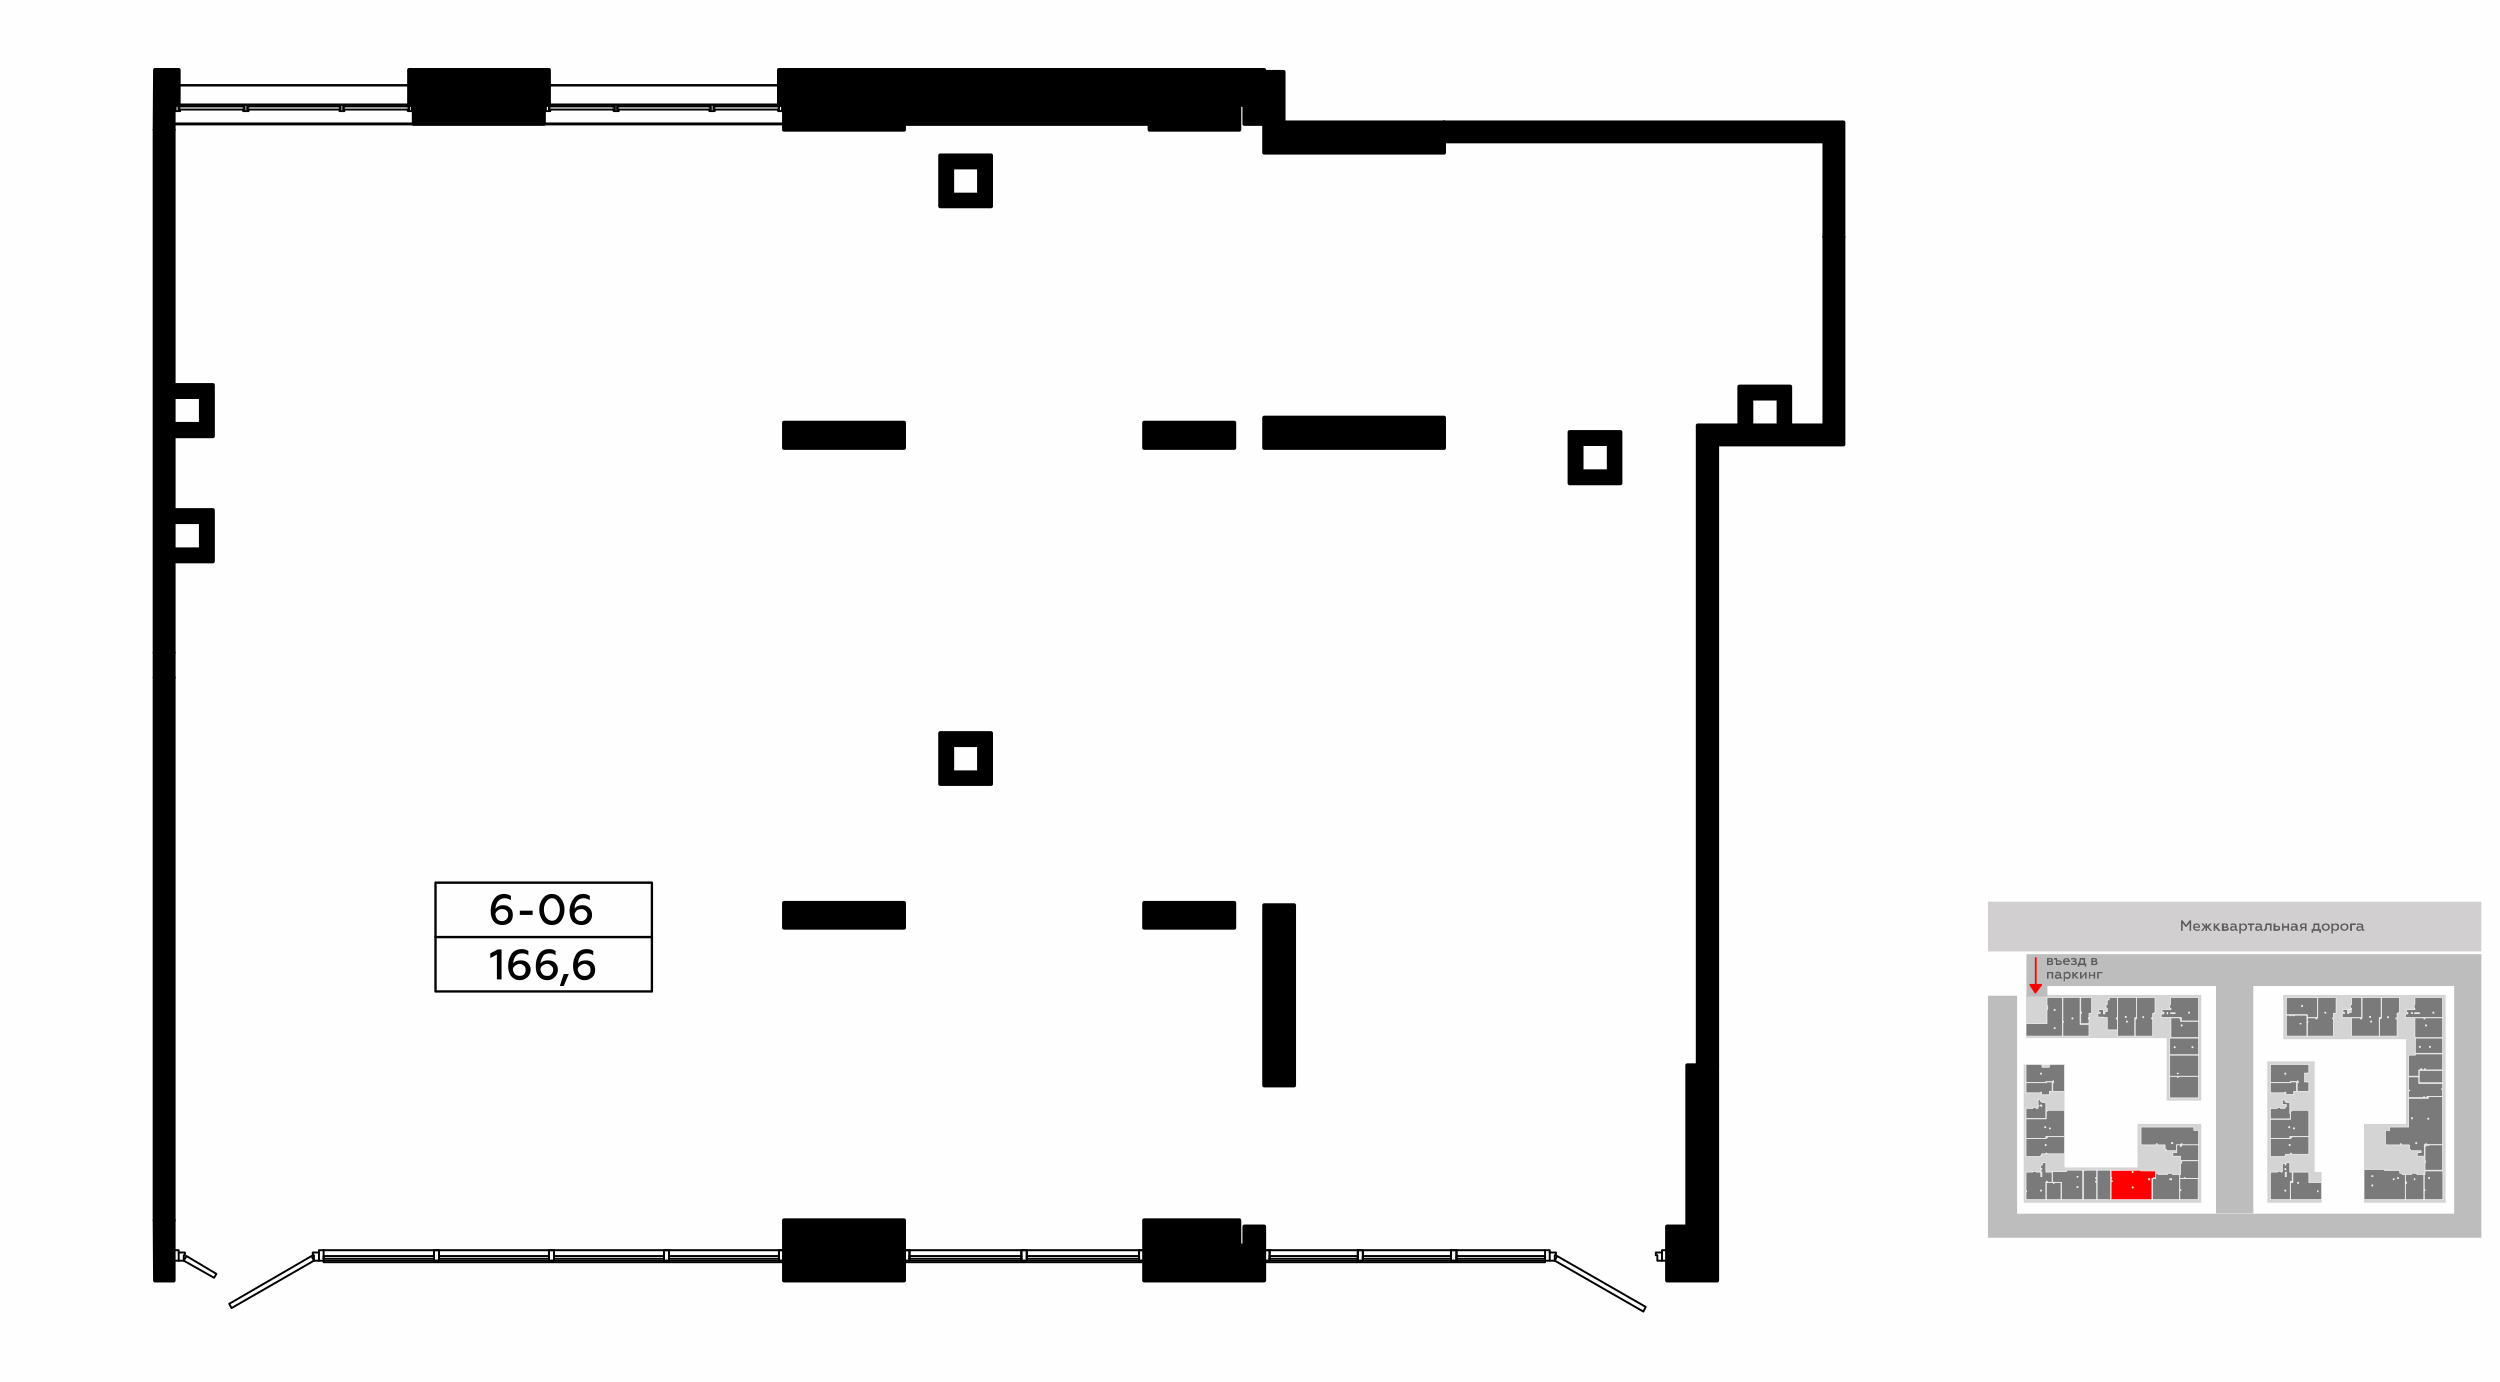 <?xml version="1.0" encoding="UTF-8"?>
<!DOCTYPE svg PUBLIC "-//W3C//DTD SVG 1.1//EN" "http://www.w3.org/Graphics/SVG/1.1/DTD/svg11.dtd">
<!-- Creator: CorelDRAW X8 -->
<svg xmlns="http://www.w3.org/2000/svg" xml:space="preserve" width="100%" height="100%" version="1.1" style="shape-rendering:geometricPrecision; text-rendering:geometricPrecision; image-rendering:optimizeQuality; fill-rule:evenodd; clip-rule:evenodd"
viewBox="0 0 6435 3556"
 xmlns:xlink="http://www.w3.org/1999/xlink">
 <defs>
  <style type="text/css">
   <![CDATA[
    .str5 {stroke:black;stroke-width:6.06;stroke-linecap:round;stroke-linejoin:round}
    .str0 {stroke:white;stroke-width:1.53;stroke-linecap:round;stroke-linejoin:round}
    .str1 {stroke:red;stroke-width:4.61;stroke-linecap:round;stroke-linejoin:round}
    .str4 {stroke:black;stroke-width:10;stroke-linecap:round;stroke-linejoin:round}
    .str2 {stroke:#010000;stroke-width:5;stroke-linecap:round;stroke-linejoin:round}
    .str3 {stroke:black;stroke-width:7.62;stroke-linecap:round;stroke-linejoin:round}
    .fil1 {fill:none}
    .fil9 {fill:none;fill-rule:nonzero}
    .fil0 {fill:#FEFEFE}
    .fil10 {fill:black}
    .fil5 {fill:#7A7A7A}
    .fil7 {fill:#BDBDBD}
    .fil2 {fill:#D1CFCF}
    .fil4 {fill:#D4D4D4}
    .fil8 {fill:red}
    .fil6 {fill:red}
    .fil3 {fill:#5B5B5B;fill-rule:nonzero}
    .fil11 {fill:black;fill-rule:nonzero}
   ]]>
  </style>
 </defs>
 <g id="Слой_x0020_1">
  <g id="_684194840">
   <g>
    <rect class="fil0" width="6435" height="3556"/>
    <rect class="fil1" x="5117" y="2222" width="1270" height="1270"/>
    <rect class="fil2" x="5117" y="2321" width="1270" height="128"/>
    <polygon class="fil3" points="5618,2396 5618,2376 5626,2386 5628,2386 5636,2376 5636,2396 5640,2396 5640,2369 5636,2369 5627,2381 5618,2369 5614,2369 5614,2396 "/>
    <path id="1" class="fil3" d="M5645 2386c0,3 1,6 3,8 2,1 4,2 7,2 3,0 5,0 7,-2l0 -3c-2,1 -4,2 -6,2 -4,0 -7,-2 -7,-5l14 0 0 -1c0,-4 -1,-7 -4,-9 -1,-1 -3,-1 -5,-1 -3,0 -5,1 -7,2 -1,2 -2,5 -2,7zm4 -1c0,-3 2,-5 5,-5 2,0 3,1 4,1 1,1 1,2 1,4l-10 0z"/>
    <polygon id="2" class="fil3" points="5670,2396 5677,2387 5677,2396 5681,2396 5681,2387 5689,2396 5694,2396 5685,2386 5693,2377 5688,2377 5681,2384 5681,2377 5677,2377 5677,2384 5671,2377 5666,2377 5674,2386 5665,2396 "/>
    <polygon id="3" class="fil3" points="5702,2396 5702,2387 5710,2396 5716,2396 5706,2385 5714,2377 5709,2377 5702,2384 5702,2377 5698,2377 5698,2396 "/>
    <path id="4" class="fil3" d="M5730 2396c4,0 7,-2 7,-5 0,-3 -2,-4 -4,-5 1,-1 2,-2 2,-4 0,-3 -2,-5 -5,-5l-11 0 0 19 11 0zm-6 -8l5 0c2,0 4,1 4,2 0,2 -2,2 -4,2l-5 0 0 -4zm0 -8l5 0c1,0 2,1 2,3 0,1 -1,2 -2,2l-5 0 0 -5z"/>
    <path id="5" class="fil3" d="M5759 2393c-1,0 -2,-1 -2,-2l0 -7c0,-5 -3,-7 -8,-7 -3,0 -5,0 -7,1l0 4c2,-1 4,-2 6,-2 4,0 5,2 5,4l0 1c-1,-1 -3,-1 -6,-1 -2,0 -3,0 -5,1 -1,2 -2,3 -2,5 0,2 1,4 2,5 1,1 3,1 5,1 3,0 5,-1 7,-3 0,2 2,3 4,3 1,0 2,0 2,-1l0 -3c0,1 -1,1 -1,1zm-6 -2c-1,1 -3,2 -5,2 -2,0 -4,-1 -4,-3 0,-2 2,-3 4,-3 2,0 4,0 5,1l0 3z"/>
    <path id="6" class="fil3" d="M5775 2377c-3,0 -5,1 -7,3l0 -3 -4 0 0 26 4 0 0 -10c2,2 4,3 7,3 3,0 5,-1 6,-3 2,-1 3,-4 3,-7 0,-2 -1,-5 -3,-7 -1,-1 -3,-2 -6,-2zm-1 3c2,0 3,1 4,2 1,1 2,3 2,4 0,2 -1,4 -2,5 -1,1 -2,2 -4,2 -3,0 -5,-2 -6,-4l0 -5c1,-2 3,-4 6,-4z"/>
    <polygon id="7" class="fil3" points="5796,2396 5796,2381 5803,2381 5803,2377 5786,2377 5786,2381 5792,2381 5792,2396 "/>
    <path id="8" class="fil3" d="M5824 2393c-1,0 -2,-1 -2,-2l0 -7c0,-5 -3,-7 -8,-7 -3,0 -5,0 -7,1l0 4c2,-1 4,-2 6,-2 3,0 5,2 5,4l0 1c-2,-1 -4,-1 -6,-1 -2,0 -4,0 -5,1 -2,2 -2,3 -2,5 0,2 0,4 2,5 1,1 3,1 5,1 3,0 5,-1 7,-3 0,2 1,3 4,3 1,0 1,0 2,-1l0 -3c0,1 -1,1 -1,1zm-6 -2c-1,1 -3,2 -5,2 -3,0 -4,-1 -4,-3 0,-2 1,-3 4,-3 2,0 4,0 5,1l0 3z"/>
    <path id="9" class="fil3" d="M5843 2381l0 15 4 0 0 -19 -15 0 -1 6c0,7 -1,9 -3,9 -1,0 -1,0 -1,0l0 4c0,0 1,0 1,0 4,0 6,-2 7,-6 0,-2 0,-4 0,-7l0 -2 8 0z"/>
    <path id="10" class="fil3" d="M5862 2396c2,0 4,-1 6,-2 1,-1 1,-3 1,-5 0,-4 -2,-6 -7,-6l-5 0 0 -6 -5 0 0 19 10 0zm-5 -10l5 0c2,0 3,1 3,3 0,2 -1,3 -3,3l-5 0 0 -6z"/>
    <polygon id="11" class="fil3" points="5878,2396 5878,2388 5888,2388 5888,2396 5892,2396 5892,2377 5888,2377 5888,2384 5878,2384 5878,2377 5874,2377 5874,2396 "/>
    <path id="12" class="fil3" d="M5915 2393c-1,0 -1,-1 -1,-2l0 -7c0,-5 -4,-7 -9,-7 -3,0 -5,0 -7,1l0 4c2,-1 4,-2 6,-2 4,0 5,2 5,4l0 1c-1,-1 -3,-1 -5,-1 -3,0 -4,0 -6,1 -1,2 -2,3 -2,5 0,2 1,4 2,5 1,1 3,1 5,1 3,0 5,-1 7,-3 0,2 2,3 4,3 1,0 2,0 2,-1l0 -3c0,1 0,1 -1,1zm-6 -2c-1,1 -3,2 -5,2 -2,0 -4,-1 -4,-3 0,-2 2,-3 4,-3 2,0 4,0 5,1l0 3z"/>
    <path id="13" class="fil3" d="M5923 2396l5 -7 5 0 0 7 4 0 0 -19 -10 0c-5,0 -7,3 -7,6 0,3 1,5 4,6l-5 7 4 0zm4 -10c-2,0 -3,-1 -3,-3 0,-2 1,-3 3,-3l6 0 0 6 -6 0z"/>
    <path id="14" class="fil3" d="M5954 2401l0 -5 16 0 0 5 4 0 0 -9 -4 0 0 -15 -15 0c0,4 0,7 0,10 -1,2 -1,4 -2,5l-3 0 0 9 4 0zm3 -9c1,-3 2,-6 2,-11l7 0 0 11 -9 0z"/>
    <path id="15" class="fil3" d="M5987 2393c-2,0 -4,-1 -5,-2 -1,-1 -2,-3 -2,-5 0,-1 1,-3 2,-4 1,-1 3,-2 5,-2 1,0 3,1 4,2 1,1 2,3 2,4 0,2 -1,4 -2,5 -1,1 -3,2 -4,2zm0 3c3,0 5,-1 7,-3 2,-1 3,-4 3,-7 0,-2 -1,-5 -3,-7 -2,-1 -4,-2 -7,-2 -3,0 -6,1 -8,2 -2,2 -3,5 -3,7 0,3 1,6 3,7 2,2 5,3 8,3z"/>
    <path id="16" class="fil3" d="M6012 2377c-3,0 -5,1 -7,3l0 -3 -4 0 0 26 4 0 0 -10c2,2 4,3 7,3 3,0 5,-1 7,-3 1,-1 2,-4 2,-7 0,-2 -1,-5 -2,-7 -2,-1 -4,-2 -7,-2zm-1 3c2,0 3,1 4,2 1,1 2,3 2,4 0,2 -1,4 -2,5 -1,1 -2,2 -4,2 -2,0 -5,-2 -6,-4l0 -5c1,-2 4,-4 6,-4z"/>
    <path id="17" class="fil3" d="M6035 2393c-2,0 -4,-1 -5,-2 -1,-1 -2,-3 -2,-5 0,-1 1,-3 2,-4 1,-1 3,-2 5,-2 1,0 3,1 4,2 1,1 2,3 2,4 0,2 -1,4 -2,5 -1,1 -3,2 -4,2zm0 3c3,0 5,-1 7,-3 2,-1 3,-4 3,-7 0,-2 -1,-5 -3,-7 -2,-1 -4,-2 -7,-2 -3,0 -6,1 -8,2 -2,2 -3,5 -3,7 0,3 1,6 3,7 2,2 5,3 8,3z"/>
    <polygon id="18" class="fil3" points="6054,2396 6054,2381 6064,2381 6064,2377 6049,2377 6049,2396 "/>
    <path id="19" class="fil3" d="M6084 2393c0,0 -1,-1 -1,-2l0 -7c0,-5 -4,-7 -9,-7 -2,0 -5,0 -7,1l0 4c2,-1 4,-2 6,-2 4,0 6,2 6,4l0 1c-2,-1 -4,-1 -6,-1 -2,0 -4,0 -5,1 -2,2 -3,3 -3,5 0,2 1,4 2,5 2,1 3,1 5,1 3,0 6,-1 7,-3 1,2 2,3 4,3 1,0 2,0 3,-1l0 -3c-1,1 -1,1 -2,1zm-5 -2c-1,1 -3,2 -6,2 -2,0 -4,-1 -4,-3 0,-2 2,-3 5,-3 2,0 3,0 5,1l0 3z"/>
    <polygon class="fil4" points="5877,2675 5877,2561 6295,2561 6295,3096 6085,3096 6085,2893 6193,2893 6193,2675 "/>
    <polygon class="fil4" points="5836,2732 5958,2732 5958,3017 5976,3017 5976,3096 5836,3096 "/>
    <polygon class="fil4" points="5209,3096 5209,2740 5314,2740 5314,3005 5502,3005 5502,2893 5666,2893 5666,3096 "/>
    <polygon class="fil4" points="5215,2667 5215,2561 5666,2561 5666,2833 5577,2833 5577,2672 5215,2672 "/>
    <polygon class="fil5 str0" points="5282,2809 5275,2809 5275,2818 5255,2818 5255,2813 5255,2813 5255,2811 5255,2811 5255,2811 5252,2811 5252,2813 5215,2813 5215,2787 5267,2787 5267,2788 5267,2785 5282,2785 "/>
    <path class="fil5 str0" d="M5246 2831l6 0 0 4 4 0 0 3 10 0 0 41 -51 0 0 -26 18 0 0 -2 8 0 0 2 5 0 0 -6 3 0 -1 -2 -2 -1 0 -14 0 1zm6 13l3 0 0 1 1 0 0 3 -3 -1c0,0 0,0 -1,0l0 -3z"/>
    <path class="fil5 str0" d="M5269 2568l40 0 0 99 -94 0 0 -32 54 0 0 -37 2 0 0 -9 -2 0 0 -21zm18 77l3 0c0,0 0,0 0,0l0 0 0 0 0 3 -3 0 0 0c0,0 0,-1 0,-1l0 -2zm0 -47l3 0 0 3 -3 0 0 -3z"/>
    <path class="fil5 str0" d="M5310 2568l44 0 0 69 23 0 0 30 -67 0 0 -36 2 0 0 -2 -2 0 0 -61zm23 52l2 0 0 0 1 0 0 0 0 0 0 3 -3 0 0 0 0 0 0 0 0 0 0 -3z"/>
    <path class="fil5 str0" d="M5356 2568l28 0 0 40 -7 0 0 27 -21 0 0 -67zm19 52l2 0 0 2 -2 0 0 -2zm-20 -15l3 0 0 3 -3 0 0 -3z"/>
    <path class="fil5 str0" d="M5429 2568l21 0 0 52 -3 0 0 3c0,0 0,0 0,0l3 0 0 28 -26 0 0 -32 -10 0 0 -1 -14 0 0 -9 6 0 0 -4 -4 0 0 -6 12 0 0 11 4 0 0 -6 6 0 0 -9 -3 0 0 -9 3 0 0 -12 5 0 0 -6z"/>
    <path class="fil5 str0" d="M5451 2568l49 0 0 51 -5 0 0 48 -44 0 0 -99zm19 48l3 0 0 0 0 3 -3 0 0 0 0 -3zm3 12l3 0c0,0 0,0 0,0l0 3 -3 0c0,0 0,0 0,0l0 0 0 -3z"/>
    <path class="fil5 str0" d="M5496 2667l0 -44 3 0 0 -2 1 0 0 -53 47 0 0 38 -2 0 0 2 -4 0 0 59 -45 0zm19 -50l3 0 0 3 -2 0 -1 -3zm23 3l3 0 0 3 -3 0 0 -3z"/>
    <path class="fil5 str0" d="M5588 2599l0 -4 -3 0 0 -9 2 0 0 -18 72 0 0 60 -44 0 0 -9 -52 0 0 -9 7 0 0 -5 -5 0 0 -6 23 0zm45 6l3 0 0 3 -3 0 0 -3zm-55 1l2 0 0 4 -2 0 0 -4zm9 1l12 0 0 2 -12 0 0 -2z"/>
    <path class="fil5 str0" d="M5655 2671l-67 0 0 -51 23 0 0 2 0 0 0 1 0 0 0 0 2 0 0 6 46 0 0 42 -4 0zm-41 -33l3 0 0 0 0 0 0 3 -3 0 0 0 0 0 0 -3z"/>
    <path class="fil5 str0" d="M5585 2715l0 -43 74 0 0 43 -74 0zm11 -21l3 0 0 0 0 0 0 0 0 0 0 3 -3 0 0 0 0 0 0 -3zm46 0l3 0 0 3c0,0 0,0 0,0l-3 0 0 -3 0 0 0 0z"/>
    <path class="fil5 str0" d="M5585 2716l74 0 0 54 -74 0 0 -54zm19 46l3 0 0 2 0 0 0 0 -3 0 0 -2 0 0c0,0 0,0 0,0z"/>
    <polygon class="fil5 str0" points="5585,2826 5585,2771 5604,2771 5604,2773 5607,2773 5607,2771 5659,2771 5659,2826 "/>
    <path class="fil5 str0" d="M5647 2901l0 9 12 0 0 37 -57 0 0 15 -26 0 0 -4 -3 0 0 -11 -20 0 0 -3 -1 0c0,0 0,0 0,0l0 0 -2 0 0 3 -39 0 0 -46 136 0zm-33 43l3 0 0 0c0,0 0,0 0,0l0 3 -3 0c0,0 0,0 0,-1l0 0 0 -2zm-24 -3l3 0 0 3c-1,0 -1,0 -1,0l-3 0 0 -3 1 0z"/>
    <path class="fil5 str0" d="M5659 2987l-46 0 0 -11 -20 0 0 -9 10 0 0 -20 56 0 0 40zm-47 -39l3 0 0 3 -3 0 0 -3z"/>
    <polygon class="fil5 str0" points="5616,2988 5659,2988 5659,3033 5625,3033 5625,3031 5622,3031 5622,3031 5622,3031 5622,3033 5611,3033 5611,3023 5613,3023 5613,2994 5616,2994 "/>
    <path class="fil5 str0" d="M5611 3034l47 0 0 54 -47 0 0 -23 2 0 0 0c1,0 1,0 1,-1l0 -2 -3 0 0 -28z"/>
    <path class="fil5 str0" d="M5610 3023l0 65 -69 0 0 -54 8 0 0 -14 6 0 0 3 24 0 0 -3 13 0 0 3 18 0zm-25 11l1 0c1,0 1,0 1,0 0,0 0,0 0,0l3 0 0 3 0 0c0,0 0,0 0,0 -1,0 -1,0 -1,0l-4 0 0 -3z"/>
    <path class="fil6 str0" d="M5434 3013l76 -1 0 2 38 0 0 19 -3 0 0 -2 -2 0 0 2 -4 0 0 44 0 11 -105 0 0 -46 3 0 0 0 0 -3 -3 0 0 -5 2 0c0,0 0,-1 0,-1l0 -2 -2 0 0 -18zm54 42l2 0c0,0 0,0 1,0l0 3 -3 0c0,0 0,-1 0,-1l0 -2zm0 -40l2 0 1 3 -3 0c0,0 0,0 0,0l0 -3zm43 19l3 0 0 3 -4 0 0 -3 1 0z"/>
    <polygon class="fil5 str0" points="5398,3012 5433,3012 5433,3088 5398,3088 "/>
    <path class="fil5 str0" d="M5397 3012l0 19 -3 0c0,0 0,0 0,0l0 0 0 0 0 3 2 0c0,0 0,0 1,0l0 5 -2 0c0,1 0,1 -1,1l0 0 0 0 0 0 0 0 0 3 3 0 0 45 -34 0 0 -75 7 -1 27 0z"/>
    <path class="fil5 str0" d="M5319 3012l42 0 0 76 -55 0 0 -45 -23 0 0 -27 36 0 0 -4zm27 42l3 0 0 3 0 0c0,0 0,0 -1,0l-2 0 0 -2c0,0 0,-1 0,-1zm0 -26l3 0 0 2 -3 0 0 -2z"/>
    <path class="fil5 str0" d="M5305 3044l0 44 -38 0 0 -44 18 0 0 2c0,0 0,0 0,0l0 0 3 0 0 -2 17 0 0 44 0 0 0 -44z"/>
    <path class="fil5 str0" d="M5215 3017l18 0 0 -2 8 0 0 2 12 0 0 12 3 0 0 -13 -3 0 0 -17 4 0 0 -6 9 0 0 24 16 0 0 26 -12 0 0 -2 -3 -1 0 3 -1 0 0 45 -51 0 0 -20 2 0 0 0 0 -3 0 0 0 0 -2 0 0 -48zm37 46l3 0 0 0 0 0 0 0 0 0 0 3 -3 0 0 0 0 0 0 0 0 0 0 -3zm1 -55l3 0 0 3 -3 0 0 -3 0 0z"/>
    <path class="fil5 str0" d="M5215 2931l52 0 0 -2 3 0 0 -3 44 0 0 44 -45 0 0 -2 -3 0 0 2 -11 0 0 5 -3 0 0 2 -37 0 0 -46zm49 15l2 0c1,0 1,0 1,0l0 0 0 3 -3 0c0,-1 0,0 0,-1l0 0 0 -2z"/>
    <path class="fil5 str0" d="M5267 2880l0 -20 3 0 0 -2 44 0 0 67 -48 0 0 5 -51 0 0 -50 52 0 0 0zm-4 20l2 0c0,0 0,0 0,0l1 0 0 3 -3 0 0 0c0,0 0,-1 0,-1l0 -2zm12 3l2 0 1 3 -3 0 0 0 0 0 0 0 0 0 0 -3z"/>
    <path class="fil5 str0" d="M5266 2786l-51 0 0 -46 99 0 0 69 -30 0 0 -22 2 0 0 0 0 -5 -2 0 0 2 0 0 -18 0 0 2zm9 -46l0 7 -19 0 0 -7 19 0zm-23 22l3 0 0 0 0 0 0 3 -3 0 0 -3z"/>
    <path class="fil5 str0" d="M5933 2785l10 0 0 24 -30 0 0 -22 2 0 1 0c0,0 0,0 0,0l0 -3 0 0 -1 0 0 -2 -2 0 0 2c0,0 -1,0 -1,0l-17 0 0 2 -51 0 0 -46 99 0 0 22 -11 0 0 23 1 0zm-52 -23l3 0 0 3 -3 0 0 -3z"/>
    <polygon class="fil5 str0" points="5844,2787 5896,2787 5896,2785 5911,2785 5911,2809 5904,2809 5904,2817 5884,2817 5884,2813 5884,2813 5884,2811 5884,2811 5884,2811 5884,2811 5881,2811 5881,2813 5844,2813 "/>
    <polygon class="fil5 str0" points="5894,2838 5894,2867 5895,2867 5895,2880 5844,2880 5844,2853 5862,2853 5862,2851 5870,2851 5870,2853 5871,2853 5882,2853 5882,2849 5885,2849 5885,2843 5875,2843 5875,2843 5875,2831 5881,2831 5881,2831 5881,2835 5884,2835 5884,2836 5884,2838 "/>
    <path class="fil5 str0" d="M5899 2858l44 0 0 67 -49 0 0 5 -50 0 0 -49 52 0 0 -21 3 0 0 -2zm4 45l3 0 0 0 0 0 0 3 -3 0 0 0 0 0 0 -3zm-12 -3l3 0 0 3 -3 0 0 -3z"/>
    <path class="fil5 str0" d="M5899 2926l44 0 0 45 -45 0 0 -3 -3 0 0 0 0 0 0 0 0 0 0 3 -12 0 0 4 -2 0 0 2 -37 0 0 -46 52 0 0 -2 3 0 0 -3zm-7 19l3 1c0,0 0,0 0,0l0 3 -2 0 0 -1 -1 0 0 -3z"/>
    <path class="fil5 str0" d="M5943 3044l33 0 0 44 -80 0 0 -44 6 0 0 -27 41 0 0 27 0 0zm22 21l2 0c0,0 0,0 0,0l0 0 0 0 0 3 -2 0 0 0 0 0 0 0c0,0 0,0 0,0l0 -1 0 -2zm-51 -22l3 1 0 0 0 0 0 0 0 0 0 2 -3 0 0 0 0 0 0 -3z"/>
    <path class="fil5 str0" d="M5900 3043l-2 0 0 -2 0 -1 -2 0 0 3 -1 0 0 45 -51 0 0 -71 18 0 0 -2 9 0 0 2 1 0 0 0 2 0 0 -2 1 0 0 -20 7 0 0 4 2 0 0 -4 1 0 0 -2 9 0 0 24 0 0 6 0 0 26zm-19 20l3 0 0 0 0 0 0 3 -3 0 0 0 0 0 0 -3zm1 -55l2 0 0 3 -3 0 0 -3 1 0zm3 18l0 3 -3 0 0 -12 3 0 0 9z"/>
    <path class="fil5 str0" d="M6085 3010l53 0 0 3 39 0 0 7 6 0 0 3 8 0 0 65 -106 0 0 -78zm20 40l2 0c0,0 0,0 1,0l0 0 0 0 0 0 0 1 0 2 -3 0c0,0 0,0 0,0l0 0 0 -3zm0 -24l2 0c0,0 0,0 1,0l0 0 0 0 0 3 -3 0 0 0 0 0 0 -1 0 -2zm55 8l3 0 -1 3c0,0 0,0 0,0l-2 0 0 -3 0 0 0 0zm12 -3l2 0 0 3 0 0 0 0 -3 0 0 -3 1 0 0 0 0 0z"/>
    <path class="fil5 str0" d="M6207 3020l14 0 0 3 18 0 0 65 -47 0 0 -65 15 0 0 -3zm-15 22l3 0 0 4 -3 0 0 0 0 -4 0 0zm22 -8l2 0 0 3 -2 0 0 -3z"/>
    <path class="fil5 str0" d="M6241 3023l1 0 0 -9 46 0 0 74 -48 0 0 -23 2 0 0 -3 0 0 -2 0 0 -39 1 0zm10 8l3 0 0 0c0,0 0,0 0,0l0 0 0 3 -3 0c0,0 0,0 0,-1l0 -2z"/>
    <polygon class="fil5 str0" points="6253,2947 6287,2947 6287,3012 6242,3012 6242,2993 6243,2993 6244,2991 6244,2988 6242,2988 6242,2951 6244,2951 6244,2948 6253,2948 "/>
    <path class="fil5 str0" d="M6140 2910l11 0 0 -9 49 0 0 -74 51 0 0 -4 36 0 0 123 -41 0 0 -2 0 0c0,0 0,0 0,0l-1 0 -2 0 0 2 -3 0 0 30 -18 0 0 -9 10 0 0 -5 -27 0 0 -3 -3 0 0 -12 -21 0 0 -3 -3 0 0 3 -38 0 0 -37 0 0zm67 -33l3 0c0,1 0,1 0,1l0 0 0 0 0 2 -2 0c0,0 0,0 0,0 -1,0 -1,0 -1,0l0 -3zm42 1l3 0 0 0 0 0 0 3 -3 0 0 -3zm-30 63l2 0 0 3c0,0 0,0 0,0 0,0 0,0 0,0l-3 0 0 -3c0,0 0,0 0,0 0,0 0,0 1,0z"/>
    <polygon class="fil5 str0" points="6247,2825 6241,2825 6241,2823 6238,2823 6238,2825 6200,2825 6200,2808 6203,2808 6203,2806 6203,2806 6203,2806 6200,2806 6200,2772 6226,2772 6226,2789 6287,2789 6287,2802 6285,2802 6285,2805 6285,2805 6287,2805 6287,2822 6247,2822 "/>
    <polygon class="fil5 str0" points="6227,2755 6287,2755 6287,2787 6227,2787 "/>
    <path class="fil5 str0" d="M6226 2770l-26 0 0 -54 17 0 0 -4 0 1 70 0 0 41 -44 0 0 -3 -3 0 0 3 -14 0 0 16zm5 -19l3 0 0 3 -3 0 0 -3z"/>
    <path class="fil5 str0" d="M6217 2711l0 -39 0 0 70 0 0 39 -70 0 0 0zm10 -18l3 0 0 3 -3 0 0 -3zm26 0l3 0 0 0 0 0 0 3 -3 0 0 0 0 0 0 0 0 0 0 -3z"/>
    <path class="fil5 str0" d="M6216 2620l23 0 0 3c0,0 0,0 0,0l3 0 0 -3 45 0 0 51 -71 0 0 -51zm27 18l2 0 1 0 0 0 0 0 0 3 -3 0 0 0 0 -3z"/>
    <path class="fil5 str0" d="M6216 2568l71 0 0 51 -95 0 0 -9 6 0 0 -4 -4 -1 0 -6 22 0 0 -4 -2 0 0 -9 2 0 0 -18zm49 37l0 0c0,0 0,1 0,1l0 0 0 2 -2 0c-1,0 -1,0 -1,0l0 0 0 0 0 0 0 -3 3 0 0 0zm-58 1l3 0 0 3 -3 0 0 -3zm8 1l13 0 0 2 -13 0 0 -2z"/>
    <path class="fil5 str0" d="M6130 2621l0 -53 46 0 0 38 -2 0 0 2 -4 0 0 12 -3 0 0 3 3 0 0 44 -45 0 0 -44 2 0 0 -2 3 0zm15 -4l2 0 0 0 0 0 0 0 1 0 0 3 -3 0 0 0 0 0 0 0 0 -1 0 -2z"/>
    <path class="fil5 str0" d="M6123 2667l-70 0 0 -47 27 0 0 -52 49 0 0 51 -5 0 0 48 -1 0zm-47 -47l3 0c0,1 0,1 0,1 0,0 0,0 0,0l0 2 -2 0 -1 0c0,0 0,0 0,0 0,0 0,0 0,0l0 0 0 -3zm26 8l3 0c0,0 0,0 0,0l0 3 -3 0c0,0 0,0 0,0l0 -3zm-3 -12l3 0 0 3 -3 0 0 0 0 0 0 -3z"/>
    <path class="fil5 str0" d="M6031 2606l0 -7 19 0 0 -1 3 0 0 -3 -3 0 0 -9 3 0 0 -18 26 0 0 51 -50 0 0 -10 6 0 0 -3 -4 0 0 0zm11 -7l10 0 0 7 -6 0 0 3 -3 0 0 -3 -1 0 0 -7z"/>
    <path class="fil5 str0" d="M5939 2667l0 -36 2 0 0 -2c0,0 0,0 0,0l0 0 -2 0 0 -9 22 0 0 3 3 0 0 -3 2 0 0 -52 47 0 0 40 -7 0 0 12 -2 0 0 0 0 0 0 3 2 0 0 44 -67 0 0 0zm45 -62l3 1 0 2 -3 0 0 -3z"/>
    <path class="fil5 str0" d="M5885 2569l0 -1 80 0 0 51 -26 0 0 -7 -54 0 0 -43zm39 19l2 0 1 0 0 0 0 3 -3 0 0 0 0 0c0,0 0,-1 0,-1l0 -2z"/>
    <path class="fil5 str0" d="M5937 2667l-52 0 0 -54 9 0 0 2 3 0 0 -2 5 0 0 2 0 0c1,0 1,0 1,0l2 0 0 -2 0 0 33 0 0 -1 0 55 -1 0zm-17 -33l3 0 0 2 -3 0 0 -2z"/>
    <polygon class="fil7" points="5216,2565 5270,2565 5270,2538 5704,2538 5704,3123 5800,3123 5800,2538 6317,2538 6317,3124 5192,3124 5192,2563 5117,2563 5117,3186 6387,3186 6387,2456 5216,2456 "/>
    <path class="fil3" d="M5279 2484c4,0 6,-2 6,-5 0,-2 -1,-4 -3,-5 1,0 2,-2 2,-3 0,-3 -2,-5 -6,-5l-9 0 0 18 10 0zm-6 -8l5 0c2,0 3,1 3,2 0,2 -1,3 -3,3l-5 0 0 -5zm0 -7l5 0c1,0 2,1 2,2 0,1 -1,2 -2,2l-5 0 0 -4z"/>
    <path id="1" class="fil3" d="M5301 2484c2,0 3,-1 5,-2 1,-1 1,-3 1,-4 0,-4 -2,-6 -7,-6l-5 0 0 -6 -8 0 0 4 5 0 0 14 9 0zm-6 -9l5 0c2,0 4,1 4,3 0,1 -2,2 -4,2l-5 0 0 -5z"/>
    <path id="2" class="fil3" d="M5310 2475c0,3 1,5 3,7 2,1 4,2 7,2 3,0 5,-1 6,-2l0 -3c-1,1 -3,2 -5,2 -4,0 -6,-2 -7,-5l14 0 0 -1c0,-3 -2,-6 -4,-8 -1,-1 -3,-1 -5,-1 -2,0 -4,1 -6,2 -2,2 -3,4 -3,7zm4 -2c1,-2 2,-4 5,-4 2,0 3,0 3,1 1,1 2,2 2,3l-10 0z"/>
    <path id="3" class="fil3" d="M5337 2484c3,0 5,0 6,-1 2,-1 3,-3 3,-4 0,-3 -1,-4 -4,-5 2,0 3,-2 3,-4 0,-1 -1,-2 -2,-3 -1,-1 -3,-1 -5,-1 -3,0 -5,0 -7,1l0 3c2,0 4,-1 6,-1 3,0 4,1 4,2 0,1 -1,2 -3,2l-3 0 0 3 3 0c2,0 4,1 4,2 0,2 -2,3 -5,3 -2,0 -4,-1 -6,-2l0 4c1,1 4,1 6,1z"/>
    <path id="4" class="fil3" d="M5352 2488l0 -4 14 0 0 4 4 0 0 -8 -3 0 0 -14 -14 0c0,4 0,7 -1,9 0,2 -1,4 -2,5l-2 0 0 8 4 0zm2 -8c2,-2 2,-6 2,-10l7 0 0 10 -9 0z"/>
    <path id="5" class="fil3" d="M5393 2484c4,0 6,-2 6,-5 0,-2 -1,-4 -4,-5 2,0 3,-2 3,-3 0,-3 -2,-5 -6,-5l-9 0 0 18 10 0zm-6 -8l5 0c2,0 3,1 3,2 0,2 -1,3 -3,3l-5 0 0 -5zm0 -7l4 0c2,0 3,1 3,2 0,1 -1,2 -3,2l-4 0 0 -4z"/>
    <polygon id="6" class="fil3" points="5273,2519 5273,2505 5281,2505 5281,2519 5285,2519 5285,2502 5269,2502 5269,2519 "/>
    <path id="7" class="fil3" d="M5307 2516c-1,0 -2,-1 -2,-2l0 -6c0,-4 -3,-7 -8,-7 -2,0 -4,1 -6,2l0 3c2,-1 4,-1 6,-1 3,0 5,1 5,3l0 1c-2,-1 -4,-1 -6,-1 -2,0 -4,0 -5,1 -1,1 -2,3 -2,5 0,2 1,3 2,4 1,1 3,2 5,2 2,0 4,-1 6,-3 0,2 2,2 4,2 1,0 1,0 2,0l0 -3c0,0 -1,0 -1,0zm-5 -2c-1,1 -3,2 -5,2 -3,0 -4,-1 -4,-2 0,-2 1,-3 4,-3 2,0 3,0 5,1l0 2z"/>
    <path id="8" class="fil3" d="M5322 2501c-3,0 -5,1 -7,3l0 -2 -3 0 0 24 3 0 0 -9c2,2 4,3 7,3 2,0 4,-1 6,-3 1,-2 2,-4 2,-7 0,-2 -1,-4 -2,-6 -2,-2 -4,-3 -6,-3zm-1 4c1,0 3,0 4,1 1,1 1,3 1,4 0,2 0,3 -1,5 -1,1 -3,1 -4,1 -3,0 -5,-1 -6,-3l0 -5c1,-2 3,-3 6,-3z"/>
    <polygon id="9" class="fil3" points="5338,2519 5338,2511 5346,2519 5351,2519 5342,2510 5350,2502 5345,2502 5338,2508 5338,2502 5334,2502 5334,2519 "/>
    <polygon id="10" class="fil3" points="5358,2519 5367,2507 5367,2519 5371,2519 5371,2502 5368,2502 5358,2514 5358,2502 5354,2502 5354,2519 "/>
    <polygon id="11" class="fil3" points="5380,2519 5380,2512 5389,2512 5389,2519 5393,2519 5393,2502 5389,2502 5389,2509 5380,2509 5380,2502 5377,2502 5377,2519 "/>
    <polygon id="12" class="fil3" points="5402,2519 5402,2505 5412,2505 5412,2502 5398,2502 5398,2519 "/>
    <polygon class="fil8 str1" points="5226,2535 5239,2555 5254,2535 "/>
    <line class="fil1 str1" x1="5240" y1="2535" x2="5240" y2= "2466" />
   </g>
   <g>
    <polyline class="fil9 str2" points="3304,315 3304,185 3254,185 "/>
    <line class="fil9 str2" x1="3717" y1="364" x2="4696" y2= "364" />
    <polyline class="fil9 str2" points="4696,1095 4370,1095 4370,2742 "/>
    <line class="fil9 str2" x1="4420" y1="1144" x2="4745" y2= "1144" />
    <polyline class="fil9 str2" points="3254,3157 3203,3157 3203,3206 "/>
    <line class="fil9 str2" x1="4343" y1="3157" x2="4291" y2= "3157" />
    <polyline class="fil9 str2" points="3203,270 3203,319 3254,319 "/>
    <line class="fil9 str2" x1="2327" y1="319" x2="2959" y2= "319" />
    <polyline class="fil9 str2" points="1065,286 1065,319 1400,319 1400,286 "/>
    <line class="fil9 str2" x1="4508" y1="1095" x2="4508" y2= "1026" />
    <polyline class="fil9 str2" points="4608,995 4477,995 4477,1095 "/>
    <polyline class="fil9 str2" points="4508,1026 4578,1026 4578,1095 "/>
    <line class="fil9 str2" x1="4608" y1="1095" x2="4608" y2= "995" />
    <line class="fil9 str2" x1="4141" y1="1143" x2="4141" y2= "1213" />
    <line class="fil9 str2" x1="4171" y1="1244" x2="4171" y2= "1112" />
    <polyline class="fil9 str2" points="4141,1213 4071,1213 4071,1143 "/>
    <polyline class="fil9 str2" points="4040,1112 4040,1244 4171,1244 "/>
    <line class="fil9 str2" x1="4071" y1="1143" x2="4141" y2= "1143" />
    <line class="fil9 str2" x1="4171" y1="1112" x2="4040" y2= "1112" />
    <line class="fil9 str2" x1="460" y1="270" x2="460" y2= "180" />
    <line class="fil9 str2" x1="1413" y1="270" x2="1413" y2= "180" />
    <line class="fil9 str2" x1="1053" y1="180" x2="1053" y2= "270" />
    <line class="fil9 str2" x1="3190" y1="270" x2="3203" y2= "270" />
    <line class="fil9 str2" x1="2005" y1="180" x2="2005" y2= "270" />
    <line class="fil9 str2" x1="3216" y1="180" x2="3216" y2= "232" />
    <line class="fil9 str2" x1="4696" y1="364" x2="4696" y2= "1095" />
    <line class="fil9 str2" x1="2551" y1="531" x2="2551" y2= "400" />
    <polyline class="fil9 str2" points="2451,431 2520,431 2520,501 "/>
    <polyline class="fil9 str2" points="2420,400 2420,531 2551,531 "/>
    <line class="fil9 str2" x1="2451" y1="501" x2="2451" y2= "431" />
    <line class="fil9 str2" x1="2551" y1="400" x2="2420" y2= "400" />
    <line class="fil9 str2" x1="2520" y1="501" x2="2451" y2= "501" />
    <line class="fil9 str2" x1="2551" y1="2018" x2="2551" y2= "1887" />
    <polyline class="fil9 str2" points="2451,1918 2520,1918 2520,1988 "/>
    <polyline class="fil9 str2" points="2420,1887 2420,2018 2551,2018 "/>
    <line class="fil9 str2" x1="2451" y1="1988" x2="2451" y2= "1918" />
    <line class="fil9 str2" x1="2551" y1="1887" x2="2420" y2= "1887" />
    <line class="fil9 str2" x1="2520" y1="1988" x2="2451" y2= "1988" />
    <line class="fil9 str2" x1="460" y1="180" x2="399" y2= "180" />
    <line class="fil9 str2" x1="1413" y1="180" x2="1053" y2= "180" />
    <line class="fil9 str2" x1="3254" y1="180" x2="2005" y2= "180" />
    <polyline class="fil9 str2" points="399,3296 447,3296 447,286 "/>
    <polyline class="fil9 str2" points="2018,3141 2018,3296 2327,3296 2327,3141 "/>
    <line class="fil9 str2" x1="2945" y1="3296" x2="3254" y2= "3296" />
    <line class="fil9 str2" x1="3190" y1="3296" x2="3190" y2= "3245" />
    <line class="fil9 str2" x1="2945" y1="3141" x2="2945" y2= "3296" />
    <polyline class="fil9 str2" points="4291,3157 4291,3296 4420,3296 "/>
    <line class="fil9 str2" x1="3254" y1="3296" x2="3254" y2= "3157" />
    <line class="fil9 str2" x1="3254" y1="3206" x2="3190" y2= "3206" />
    <line class="fil9 str2" x1="548" y1="1445" x2="548" y2= "1313" />
    <line class="fil9 str2" x1="517" y1="1344" x2="517" y2= "1414" />
    <line class="fil9 str2" x1="548" y1="1313" x2="447" y2= "1313" />
    <line class="fil9 str2" x1="447" y1="1344" x2="517" y2= "1344" />
    <line class="fil9 str2" x1="517" y1="1414" x2="447" y2= "1414" />
    <line class="fil9 str2" x1="447" y1="1445" x2="548" y2= "1445" />
    <line class="fil9 str2" x1="548" y1="1123" x2="548" y2= "991" />
    <line class="fil9 str2" x1="517" y1="1022" x2="517" y2= "1091" />
    <line class="fil9 str2" x1="548" y1="991" x2="447" y2= "991" />
    <line class="fil9 str2" x1="447" y1="1022" x2="517" y2= "1022" />
    <line class="fil9 str2" x1="517" y1="1091" x2="447" y2= "1091" />
    <line class="fil9 str2" x1="447" y1="1123" x2="548" y2= "1123" />
    <polyline class="fil9 str2" points="1722,3240 2005,3240 2005,3233 "/>
    <polyline class="fil9 str2" points="460,3224 460,3218 447,3218 447,3245 460,3245 "/>
    <polyline class="fil9 str2" points="1426,3218 1413,3218 1413,3245 1426,3245 1426,3218 "/>
    <line class="fil9 str2" x1="1709" y1="3240" x2="1709" y2= "3233" />
    <polyline class="fil9 str2" points="1722,3218 1709,3218 1709,3245 1722,3245 1722,3218 "/>
    <polyline class="fil9 str2" points="1117,3240 1117,3233 833,3233 833,3240 "/>
    <polyline class="fil9 str2" points="1130,3218 1117,3218 1117,3245 1130,3245 1130,3218 "/>
    <polyline class="fil9 str2" points="833,3218 821,3218 821,3224 "/>
    <polyline class="fil9 str2" points="821,3245 833,3245 833,3218 "/>
    <polyline class="fil9 str2" points="2945,3218 2932,3218 2932,3245 2945,3245 2945,3218 "/>
    <polyline class="fil9 str2" points="2643,3233 2643,3240 2932,3240 "/>
    <line class="fil9 str2" x1="2629" y1="3233" x2="2341" y2= "3233" />
    <line class="fil9 str2" x1="2341" y1="3240" x2="2629" y2= "3240" />
    <polyline class="fil9 str2" points="2341,3218 2327,3218 2327,3245 2341,3245 2341,3218 "/>
    <polyline class="fil9 str2" points="2643,3218 2629,3218 2629,3245 2643,3245 2643,3218 "/>
    <line class="fil9 str2" x1="3268" y1="3240" x2="3495" y2= "3240" />
    <polyline class="fil9 str2" points="3268,3218 3254,3218 3254,3245 3268,3245 3268,3218 "/>
    <polyline class="fil9 str2" points="3508,3218 3495,3218 3495,3245 3508,3245 3508,3218 "/>
    <polyline class="fil9 str2" points="3989,3224 3989,3218 3977,3218 3977,3245 3989,3245 "/>
    <line class="fil9 str2" x1="3508" y1="3233" x2="3508" y2= "3240" />
    <line class="fil9 str2" x1="3735" y1="3240" x2="3735" y2= "3233" />
    <polyline class="fil9 str2" points="3749,3218 3735,3218 3735,3245 3749,3245 3749,3218 "/>
    <polyline class="fil9 str2" points="463,270 447,270 447,286 463,286 "/>
    <line class="fil9 str2" x1="1065" y1="286" x2="1065" y2= "270" />
    <line class="fil9 str2" x1="1060" y1="270" x2="1060" y2= "286" />
    <line class="fil9 str2" x1="452" y1="270" x2="452" y2= "286" />
    <polyline class="fil9 str2" points="1053,274 884,274 884,282 1053,282 1053,274 "/>
    <polyline class="fil9 str2" points="1065,270 1050,270 1048,274 1053,274 1053,282 1048,282 1050,286 1065,286 "/>
    <polyline class="fil9 str2" points="886,286 887,282 884,282 884,274 887,274 886,270 "/>
    <polyline class="fil9 str2" points="876,274 637,274 637,282 876,282 876,274 "/>
    <polyline class="fil9 str2" points="886,270 874,270 873,274 876,274 876,282 873,282 874,286 886,286 "/>
    <polyline class="fil9 str2" points="639,286 641,282 637,282 637,274 641,274 639,270 "/>
    <polyline class="fil9 str2" points="629,274 460,274 460,282 629,282 629,274 "/>
    <polyline class="fil9 str2" points="639,270 626,270 625,274 629,274 629,282 625,282 626,286 639,286 "/>
    <polyline class="fil9 str2" points="463,286 464,282 460,282 460,274 464,274 463,270 "/>
    <polyline class="fil9 str2" points="1416,270 1400,270 1400,286 1416,286 "/>
    <line class="fil9 str2" x1="2018" y1="286" x2="2018" y2= "270" />
    <line class="fil9 str2" x1="2013" y1="270" x2="2013" y2= "286" />
    <line class="fil9 str2" x1="1405" y1="270" x2="1405" y2= "286" />
    <polyline class="fil9 str2" points="2005,274 1837,274 1837,282 2005,282 2005,274 "/>
    <polyline class="fil9 str2" points="2018,270 2003,270 2002,274 2005,274 2005,282 2002,282 2003,286 2018,286 "/>
    <polyline class="fil9 str2" points="1839,286 1841,282 1837,282 1837,274 1841,274 1839,270 "/>
    <polyline class="fil9 str2" points="1829,274 1589,274 1589,282 1829,282 1829,274 "/>
    <polyline class="fil9 str2" points="1839,270 1826,270 1825,274 1829,274 1829,282 1825,282 1826,286 1839,286 "/>
    <polyline class="fil9 str2" points="1592,286 1593,282 1589,282 1589,274 1593,274 1592,270 "/>
    <polyline class="fil9 str2" points="1582,274 1413,274 1413,282 1582,282 1582,274 "/>
    <polyline class="fil9 str2" points="1592,270 1580,270 1577,274 1582,274 1582,282 1577,282 1580,286 1592,286 "/>
    <polyline class="fil9 str2" points="1416,286 1417,282 1413,282 1413,274 1417,274 1416,270 "/>
    <polyline class="fil9 str2" points="4291,3218 4278,3218 4278,3224 "/>
    <polyline class="fil9 str2" points="4278,3245 4291,3245 4291,3218 "/>
    <polyline class="fil9 str2" points="3989,3245 4002,3245 4002,3231 4005,3231 4005,3224 3989,3224 3989,3245 "/>
    <polyline class="fil9 str2" points="4266,3245 4278,3245 4278,3224 4262,3224 4262,3231 4266,3231 4266,3245 "/>
    <polyline class="fil9 str2" points="4230,3376 4236,3364 4008,3233 4002,3245 4230,3376 "/>
    <polyline class="fil9 str2" points="460,3245 473,3245 473,3231 476,3231 476,3224 460,3224 460,3245 "/>
    <polyline class="fil9 str2" points="808,3245 821,3245 821,3224 805,3224 805,3231 808,3231 808,3245 "/>
    <polyline class="fil9 str2" points="551,3289 557,3279 480,3233 473,3245 551,3289 "/>
    <polyline class="fil9 str2" points="596,3367 808,3245 802,3233 590,3356 596,3367 "/>
    <polyline class="fil9 str2" points="2018,3218 2005,3218 2005,3245 2018,3245 2018,3218 "/>
    <polyline class="fil9 str2" points="3331,2794 3331,2330 3254,2330 3254,2794 3331,2794 "/>
    <line class="fil9 str2" x1="4420" y1="3157" x2="4420" y2= "1144" />
    <polyline class="fil9 str2" points="4420,2742 4343,2742 4343,3157 "/>
    <polyline class="fil9 str2" points="3254,1153 3717,1153 3717,1075 3254,1075 3254,1153 "/>
    <polyline class="fil9 str2" points="3254,393 3717,393 3717,315 "/>
    <line class="fil9 str2" x1="4745" y1="315" x2="3254" y2= "315" />
    <line class="fil9 str2" x1="3254" y1="315" x2="3254" y2= "393" />
    <line class="fil9 str2" x1="447" y1="3141" x2="398" y2= "3141" />
    <line class="fil9 str2" x1="2327" y1="3141" x2="2018" y2= "3141" />
    <polyline class="fil9 str2" points="3190,3206 3190,3141 2945,3141 "/>
    <line class="fil9 str2" x1="398" y1="1744" x2="447" y2= "1744" />
    <line class="fil9 str2" x1="447" y1="1680" x2="398" y2= "1680" />
    <line class="fil9 str2" x1="398" y1="334" x2="447" y2= "334" />
    <polyline class="fil9 str2" points="2018,2388 2327,2388 2327,2324 2018,2324 2018,2388 "/>
    <polyline class="fil9 str2" points="2945,2388 3177,2388 3177,2324 2945,2324 2945,2388 "/>
    <polyline class="fil9 str2" points="2018,1153 2327,1153 2327,1088 2018,1088 2018,1153 "/>
    <polyline class="fil9 str2" points="2945,1153 3177,1153 3177,1088 2945,1088 2945,1153 "/>
    <polyline class="fil9 str2" points="2018,286 2018,334 2327,334 2327,319 "/>
    <polyline class="fil9 str2" points="2959,319 2959,334 3190,334 3190,270 "/>
    <line class="fil9 str2" x1="2005" y1="219" x2="1413" y2= "219" />
    <line class="fil9 str2" x1="2005" y1="220" x2="1413" y2= "220" />
    <line class="fil9 str2" x1="1413" y1="269" x2="2005" y2= "269" />
    <line class="fil9 str2" x1="1416" y1="270" x2="1580" y2= "270" />
    <line class="fil9 str2" x1="1592" y1="270" x2="1826" y2= "270" />
    <line class="fil9 str2" x1="1839" y1="270" x2="2003" y2= "270" />
    <line class="fil9 str2" x1="1053" y1="219" x2="460" y2= "219" />
    <line class="fil9 str2" x1="1053" y1="220" x2="460" y2= "220" />
    <line class="fil9 str2" x1="460" y1="269" x2="1053" y2= "269" />
    <line class="fil9 str2" x1="463" y1="270" x2="626" y2= "270" />
    <line class="fil9 str2" x1="639" y1="270" x2="874" y2= "270" />
    <line class="fil9 str2" x1="886" y1="270" x2="1050" y2= "270" />
    <line class="fil9 str2" x1="3254" y1="3206" x2="3254" y2= "3157" />
    <polyline class="fil9 str2" points="2005,3233 1722,3233 1722,3240 "/>
    <polyline class="fil9 str2" points="1413,3233 1130,3233 1130,3240 1413,3240 1413,3233 "/>
    <polyline class="fil9 str2" points="1426,3218 1413,3218 1413,3245 1426,3245 1426,3218 "/>
    <polyline class="fil9 str2" points="1709,3233 1426,3233 1426,3240 1709,3240 "/>
    <line class="fil9 str2" x1="1426" y1="3218" x2="1709" y2= "3218" />
    <line class="fil9 str2" x1="1709" y1="3245" x2="1426" y2= "3245" />
    <polyline class="fil9 str2" points="1722,3218 1709,3218 1709,3245 1722,3245 1722,3218 "/>
    <line class="fil9 str2" x1="1130" y1="3218" x2="1413" y2= "3218" />
    <line class="fil9 str2" x1="1413" y1="3245" x2="1130" y2= "3245" />
    <line class="fil9 str2" x1="833" y1="3240" x2="1117" y2= "3240" />
    <line class="fil9 str2" x1="833" y1="3218" x2="1117" y2= "3218" />
    <line class="fil9 str2" x1="1117" y1="3245" x2="833" y2= "3245" />
    <polyline class="fil9 str2" points="1130,3218 1117,3218 1117,3245 1130,3245 1130,3218 "/>
    <polyline class="fil9 str2" points="2945,3218 2932,3218 2932,3245 2945,3245 2945,3218 "/>
    <polyline class="fil9 str2" points="2932,3240 2932,3233 2643,3233 "/>
    <line class="fil9 str2" x1="2341" y1="3233" x2="2341" y2= "3240" />
    <line class="fil9 str2" x1="2629" y1="3240" x2="2629" y2= "3233" />
    <polyline class="fil9 str2" points="2341,3218 2327,3218 2327,3245 2341,3245 2341,3218 "/>
    <line class="fil9 str2" x1="2643" y1="3218" x2="2932" y2= "3218" />
    <line class="fil9 str2" x1="2932" y1="3245" x2="2643" y2= "3245" />
    <polyline class="fil9 str2" points="2643,3218 2629,3218 2629,3245 2643,3245 2643,3218 "/>
    <polyline class="fil9 str2" points="3495,3240 3495,3233 3268,3233 3268,3240 "/>
    <polyline class="fil9 str2" points="3268,3218 3254,3218 3254,3245 3268,3245 3268,3218 "/>
    <polyline class="fil9 str2" points="3508,3218 3495,3218 3495,3245 3508,3245 3508,3218 "/>
    <polyline class="fil9 str2" points="3977,3233 3749,3233 3749,3240 3977,3240 3977,3233 "/>
    <line class="fil9 str2" x1="3749" y1="3218" x2="3977" y2= "3218" />
    <line class="fil9 str2" x1="3977" y1="3245" x2="3749" y2= "3245" />
    <line class="fil9 str2" x1="3735" y1="3233" x2="3508" y2= "3233" />
    <line class="fil9 str2" x1="3508" y1="3240" x2="3735" y2= "3240" />
    <line class="fil9 str2" x1="3508" y1="3218" x2="3735" y2= "3218" />
    <line class="fil9 str2" x1="3735" y1="3245" x2="3508" y2= "3245" />
    <polyline class="fil9 str2" points="3749,3218 3735,3218 3735,3245 3749,3245 3749,3218 "/>
    <line class="fil9 str2" x1="1722" y1="3218" x2="2005" y2= "3218" />
    <line class="fil9 str2" x1="2005" y1="3245" x2="1722" y2= "3245" />
    <line class="fil9 str2" x1="2341" y1="3218" x2="2629" y2= "3218" />
    <line class="fil9 str2" x1="2629" y1="3245" x2="2341" y2= "3245" />
    <line class="fil9 str2" x1="3268" y1="3218" x2="3495" y2= "3218" />
    <line class="fil9 str2" x1="3495" y1="3245" x2="3268" y2= "3245" />
    <line class="fil9 str2" x1="2945" y1="3249" x2="2327" y2= "3249" />
    <polyline class="fil9 str2" points="3977,3245 3977,3249 3254,3249 "/>
    <polyline class="fil9 str2" points="2018,3249 833,3249 833,3245 "/>
    <polyline class="fil9 str2" points="2018,3218 2005,3218 2005,3245 2018,3245 2018,3218 "/>
    <line class="fil9 str2" x1="2327" y1="3245" x2="2327" y2= "3206" />
    <line class="fil9 str2" x1="2945" y1="3206" x2="2945" y2= "3245" />
    <line class="fil9 str2" x1="3254" y1="3245" x2="3254" y2= "3206" />
    <line class="fil1 str3" x1="1400" y1="319" x2="2018" y2= "319" />
    <line class="fil1 str3" x1="1065" y1="319" x2="447" y2= "319" />
    <polygon class="fil10 str4" points="3304,315 3304,185 3275,185 3254,185 3254,180 3216,180 2005,180 2005,219 2005,220 2005,269 2005,270 2013,270 2018,270 2018,286 2018,319 2018,334 2327,334 2327,319 2959,319 2959,334 3190,334 3190,270 3203,270 3203,319 3254,319 3254,315 "/>
    <polygon class="fil10 str4" points="3717,315 3304,315 3254,315 3254,319 3254,393 3717,393 3717,364 "/>
    <polygon class="fil10 str4" points="3717,315 3717,364 4696,364 4696,610 4745,610 4745,561 4745,315 "/>
    <polygon class="fil10 str4" points="4420,1144 4745,1144 4745,610 4696,610 4696,1095 4608,1095 4578,1095 4508,1095 4477,1095 4370,1095 4370,2742 4420,2742 "/>
    <polygon class="fil10 str4" points="4508,1095 4508,1026 4578,1026 4578,1095 4608,1095 4608,995 4477,995 4477,1095 "/>
    <path class="fil10 str4" d="M4171 1244l0 -132 -131 0 0 132 131 0zm-100 -101l70 0 0 70 -70 0 0 -70z"/>
    <polygon class="fil10 str4" points="3717,1153 3717,1075 3254,1075 3254,1153 "/>
    <polygon class="fil10 str4" points="3177,1153 3177,1088 2945,1088 2945,1153 "/>
    <polygon class="fil10 str4" points="2327,1153 2327,1088 2018,1088 2018,1153 "/>
    <path class="fil10 str4" d="M2420 531l131 0 0 -131 -131 0 0 131zm31 -30l0 -70 69 0 0 70 -69 0z"/>
    <polygon class="fil10 str4" points="1400,319 1400,286 1400,270 1405,270 1413,270 1413,269 1413,220 1413,219 1413,180 1053,180 1053,219 1053,220 1053,269 1053,270 1060,270 1065,270 1065,286 1065,319 "/>
    <polygon class="fil10 str4" points="399,180 398,334 447,334 447,319 447,286 447,270 452,270 460,270 460,269 460,220 460,219 460,180 "/>
    <polygon class="fil10 str4" points="398,1744 447,1744 447,1680 398,1680 "/>
    <polygon class="fil10 str4" points="398,1744 398,3141 447,3141 447,1744 "/>
    <polygon class="fil10 str4" points="398,1680 447,1680 447,1445 447,1414 447,1344 447,1313 447,1123 447,1091 447,1022 447,991 447,334 398,334 "/>
    <polygon class="fil10 str4" points="447,1445 548,1445 548,1313 447,1313 447,1344 517,1344 517,1414 447,1414 "/>
    <polygon class="fil10 str4" points="447,1123 548,1123 548,991 447,991 447,1022 517,1022 517,1091 447,1091 "/>
    <path class="fil10 str4" d="M2551 1887l-131 0 0 131 131 0 0 -131zm-31 31l0 70 -69 0 0 -70 69 0z"/>
    <polygon class="fil10 str4" points="2327,2324 2018,2324 2018,2388 2327,2388 "/>
    <polygon class="fil10 str4" points="2945,2324 2945,2388 3177,2388 3177,2324 "/>
    <polygon class="fil10 str4" points="3254,2330 3254,2794 3331,2794 3331,2330 "/>
    <polygon class="fil10 str4" points="3190,3141 2945,3141 2945,3218 2945,3245 2945,3249 2945,3296 3190,3296 3254,3296 3254,3249 3254,3245 3254,3218 3254,3206 3203,3206 3190,3206 "/>
    <polygon class="fil10 str4" points="2327,3218 2327,3141 2018,3141 2018,3218 2018,3245 2018,3249 2018,3296 2327,3296 2327,3249 2327,3245 "/>
    <polygon class="fil10 str4" points="399,3296 447,3296 447,3245 447,3218 447,3141 398,3141 "/>
    <polygon class="fil10 str4" points="3203,3157 3203,3206 3254,3206 3254,3157 "/>
    <polygon class="fil10 str4" points="4420,3296 4420,2742 4370,2742 4343,2742 4343,3157 4291,3157 4291,3218 4291,3245 4291,3296 "/>
    <g>
     <polygon class="fil1 str5" points="1121,2272 1678,2272 1678,2552 1121,2552 "/>
     <path class="fil11" d="M1293 2381c8,0 14,-2 20,-7 5,-5 7,-11 7,-19 0,-8 -2,-14 -7,-18 -5,-5 -10,-7 -18,-7 -8,0 -15,3 -20,9 1,-8 3,-14 7,-19 4,-5 10,-8 17,-8 6,0 11,2 16,5l0 -11c-5,-3 -11,-5 -17,-5 -11,0 -20,4 -26,13 -6,8 -9,19 -9,31 0,12 3,20 8,27 5,6 13,9 22,9zm-1 -10c-10,0 -16,-7 -17,-19 1,-3 3,-6 7,-9 3,-2 6,-3 10,-3 5,0 9,1 12,4 3,3 4,6 4,11 0,4 -1,8 -4,11 -3,3 -7,5 -12,5zm79 -16l0 -11 -33 0 0 11 33 0zm50 26c9,0 17,-3 23,-11 6,-8 9,-18 9,-29 0,-11 -3,-20 -9,-28 -6,-8 -14,-12 -23,-12 -10,0 -18,4 -24,12 -6,8 -9,17 -9,28 0,11 3,21 9,29 6,8 14,11 24,11zm0 -11c-6,0 -11,-3 -15,-8 -4,-6 -6,-13 -6,-21 0,-8 2,-15 6,-20 4,-6 9,-9 15,-9 6,0 11,3 14,9 4,5 6,12 6,20 0,8 -2,15 -6,21 -3,5 -8,8 -14,8zm76 11c7,0 14,-2 19,-7 5,-5 8,-11 8,-19 0,-8 -3,-14 -7,-18 -5,-5 -11,-7 -18,-7 -9,0 -16,3 -20,9 0,-8 2,-14 6,-19 4,-5 10,-8 17,-8 6,0 11,2 16,5l0 -11c-5,-3 -10,-5 -17,-5 -11,0 -19,4 -25,13 -6,8 -10,19 -10,31 0,12 3,20 8,27 6,6 13,9 23,9zm-1 -10c-10,0 -17,-7 -17,-19 1,-3 3,-6 6,-9 3,-2 7,-3 11,-3 4,0 8,1 11,4 3,3 5,6 5,11 0,4 -2,8 -5,11 -3,3 -7,5 -11,5z"/>
     <line class="fil1 str5" x1="1121" y1="2412" x2="1678" y2= "2412" />
     <path class="fil11" d="M1291 2521l0 -77 -10 0 -19 10 0 12 17 -9 0 64 12 0zm47 2c8,0 15,-3 20,-8 5,-5 8,-11 8,-19 0,-7 -3,-13 -8,-18 -4,-4 -10,-6 -17,-6 -9,0 -16,2 -20,8 0,-7 2,-13 6,-19 4,-5 10,-7 17,-7 6,0 11,1 16,5l0 -11c-5,-4 -11,-5 -17,-5 -11,0 -20,4 -26,12 -6,9 -9,19 -9,32 0,11 3,20 8,26 6,7 13,10 22,10zm0 -11c-11,0 -17,-7 -18,-18 1,-4 4,-7 7,-9 3,-2 7,-4 10,-4 5,0 9,2 12,5 3,2 4,6 4,10 0,5 -1,9 -4,12 -3,3 -7,4 -11,4zm71 11c8,0 14,-3 19,-8 5,-5 8,-11 8,-19 0,-7 -2,-13 -7,-18 -5,-4 -11,-6 -18,-6 -9,0 -15,2 -20,8 1,-7 3,-13 7,-19 3,-5 9,-7 17,-7 5,0 11,1 15,5l0 -11c-5,-4 -10,-5 -17,-5 -11,0 -19,4 -25,12 -6,9 -9,19 -9,32 0,11 2,20 8,26 5,7 13,10 22,10zm-1 -11c-10,0 -16,-7 -17,-18 1,-4 3,-7 6,-9 4,-2 7,-4 11,-4 5,0 8,2 11,5 3,2 5,6 5,10 0,5 -2,9 -5,12 -2,3 -6,4 -11,4zm43 26l13 -31 -13 0 -10 31 10 0zm54 -15c8,0 14,-3 20,-8 5,-5 7,-11 7,-19 0,-7 -2,-13 -7,-18 -4,-4 -10,-6 -17,-6 -9,0 -16,2 -20,8 0,-7 2,-13 6,-19 4,-5 10,-7 17,-7 6,0 11,1 16,5l0 -11c-5,-4 -11,-5 -17,-5 -11,0 -20,4 -26,12 -6,9 -9,19 -9,32 0,11 3,20 8,26 6,7 13,10 22,10zm0 -11c-11,0 -17,-7 -18,-18 1,-4 4,-7 7,-9 3,-2 7,-4 10,-4 5,0 9,2 12,5 3,2 4,6 4,10 0,5 -1,9 -4,12 -3,3 -7,4 -11,4z"/>
    </g>
   </g>
  </g>
 </g>
</svg>
